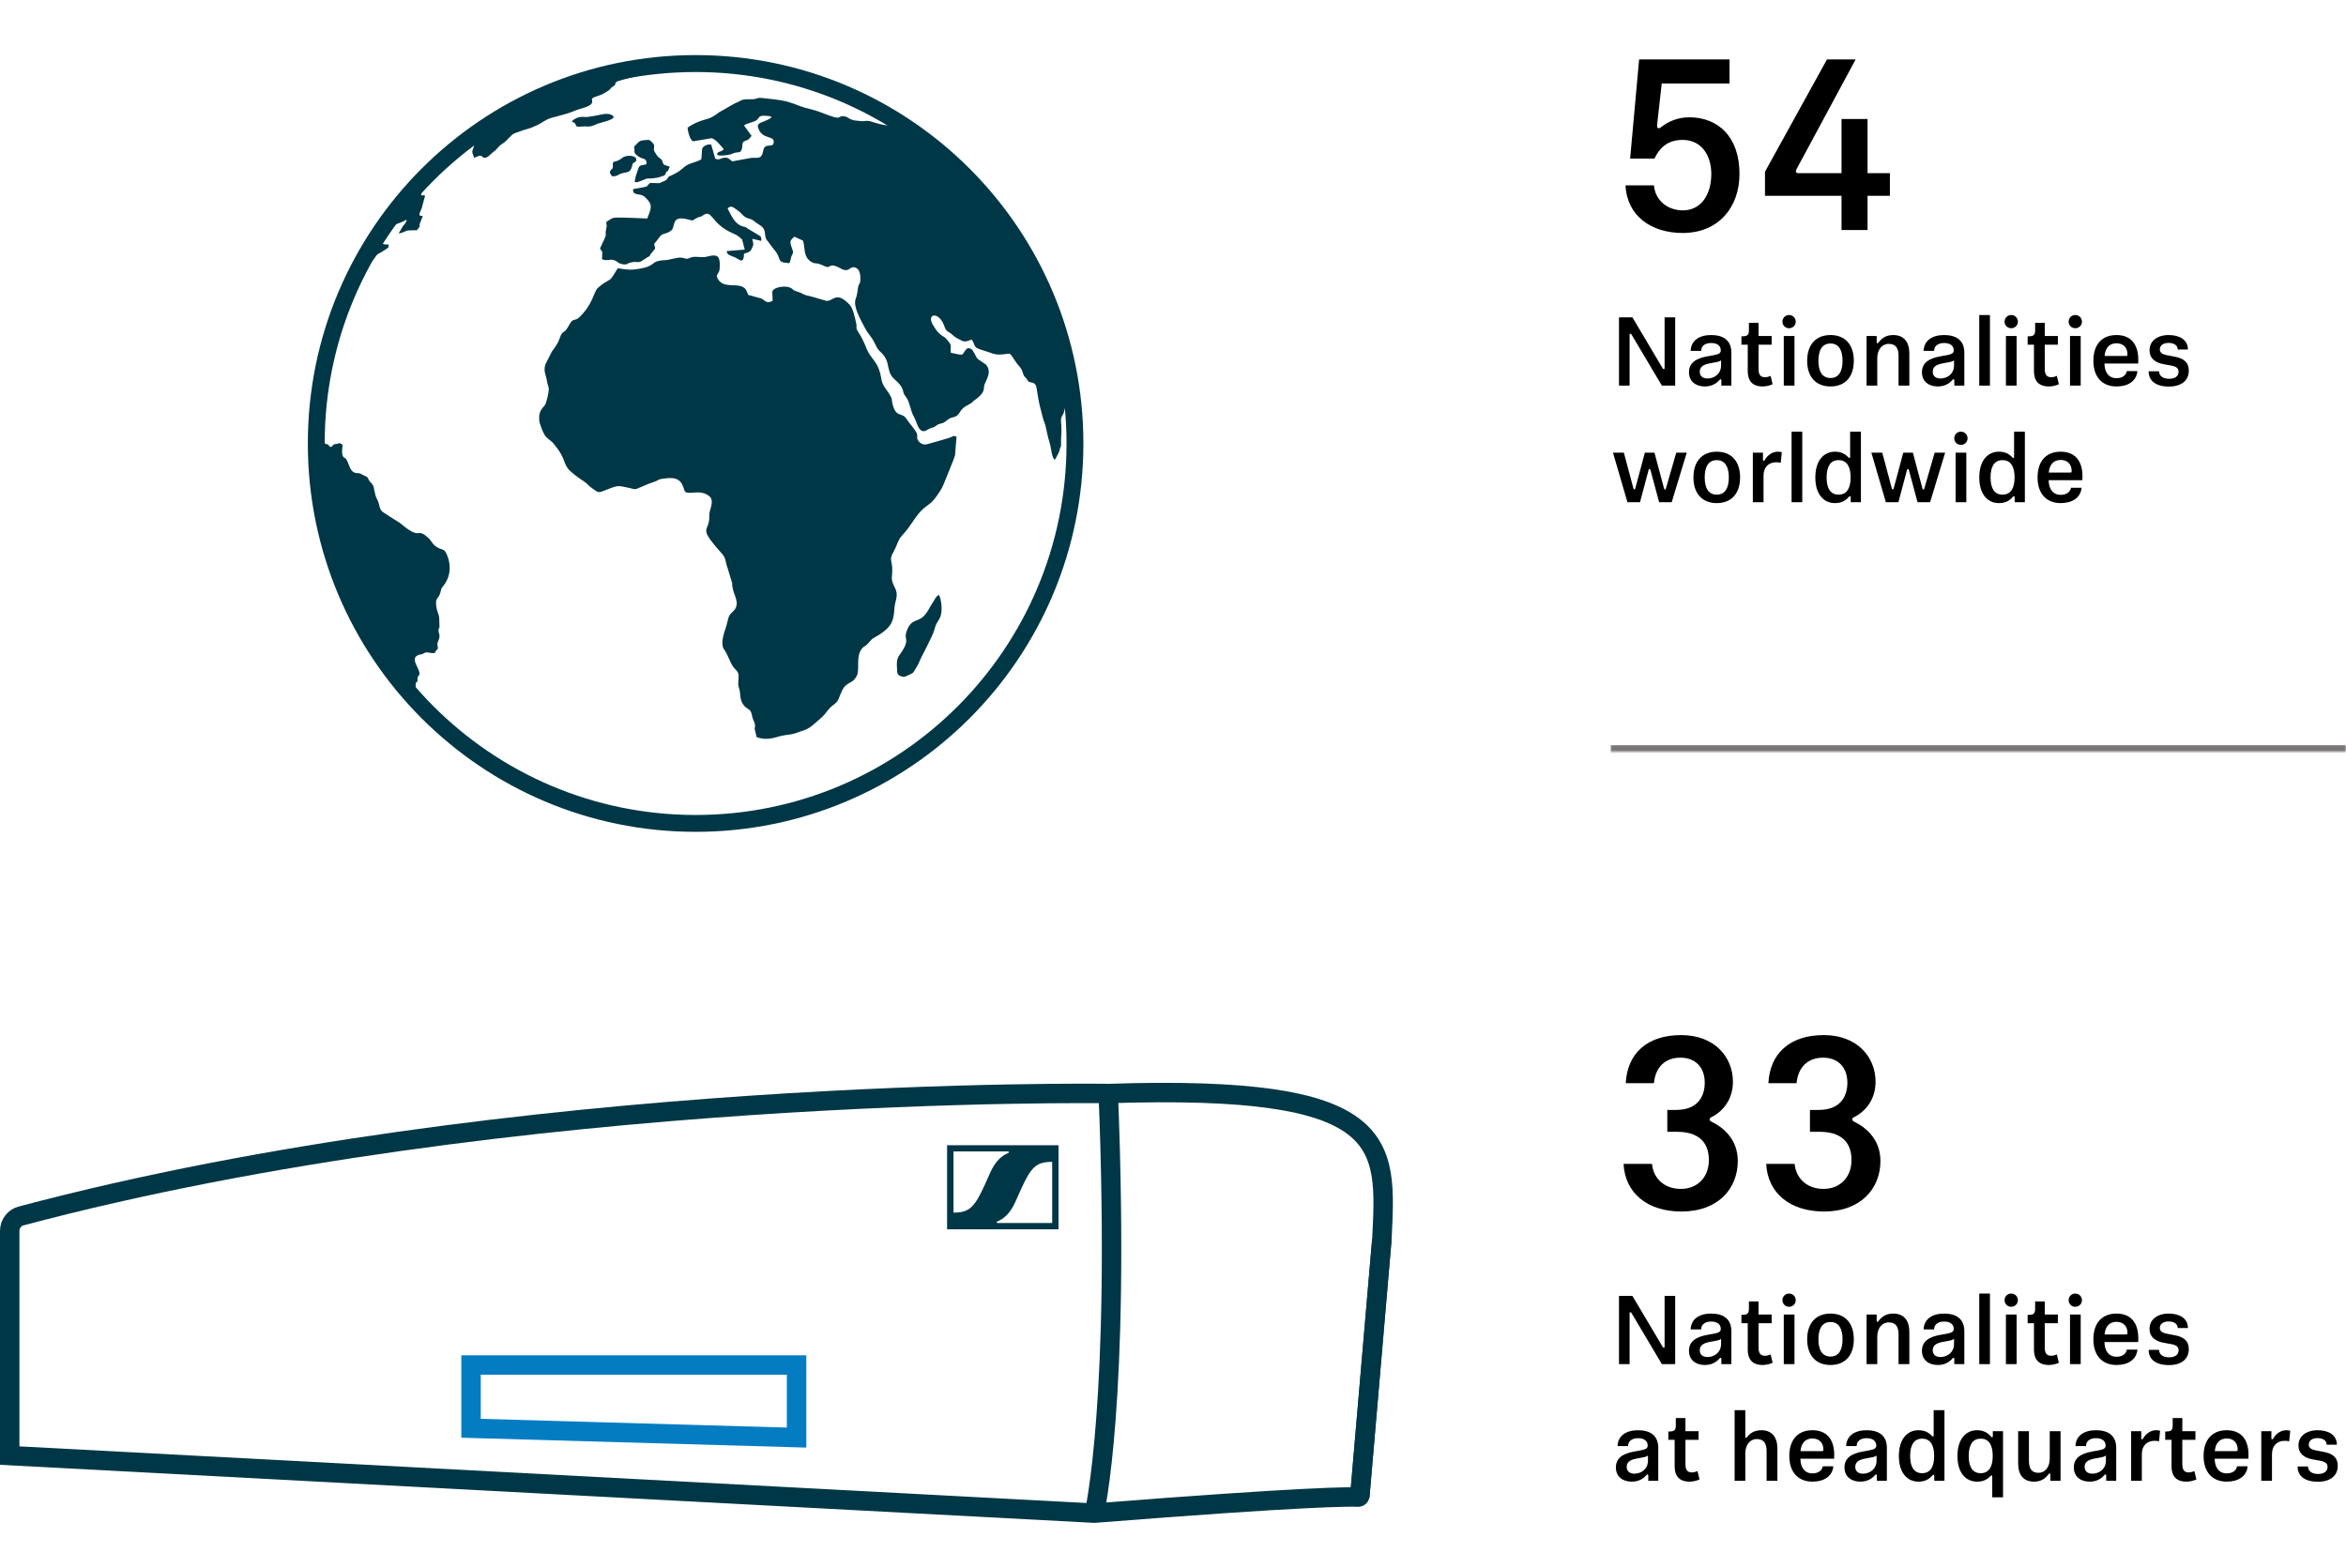 <svg width="724" height="484" viewBox="0 0 724 484" fill="none" xmlns="http://www.w3.org/2000/svg">
<mask id="path-1-inside-1_25827_10498" fill="white">
<path d="M497 0H724V232H497V0Z"/>
</mask>
<path d="M724 230H497V234H724V230Z" fill="#797676" mask="url(#path-1-inside-1_25827_10498)"/>
<path d="M503.075 48.95L505.85 18.35H533.75V25.775H512.825L511.475 37.85C511.4 38.45 511.4 38.825 511.4 38.975C511.4 39.35 511.625 39.575 511.925 39.575C512.225 39.575 512.375 39.425 512.675 39.2C514.85 37.475 517.85 36.2 521.3 36.2C530.3 36.2 536.825 42.275 536.825 53.675C536.825 63.95 530.375 71.9 519.275 71.9C509.6 71.9 502.1 66.65 501.65 57.2H510.425C510.8 61.775 514.55 64.925 519.35 64.925C524.825 64.925 528.125 60.275 528.125 53.675C528.125 47.9 525.05 43.175 519.275 43.175C514.475 43.175 512.075 45.8 510.575 48.95H503.075ZM544.694 60.425V53L563.819 18.35H572.669L554.444 52.175C554.369 52.325 554.219 52.625 554.219 52.85C554.219 53.225 554.519 53.45 554.969 53.45H568.319V36.725H576.344V53.45H583.244V60.425H576.344V71H568.319V60.425H544.694Z" fill="black"/>
<path d="M513.71 113.63V97.94H516.98V119H512.87L503.51 103.25C503.42 103.1 503.33 102.98 503.18 102.98C503.03 102.98 502.91 103.1 502.91 103.28V119H499.64V97.94H503.78L513.11 113.66C513.2 113.81 513.29 113.93 513.44 113.93C513.59 113.93 513.71 113.81 513.71 113.63ZM531.139 112.76V111.2C530.749 111.56 530.059 111.71 529.039 111.89L527.569 112.16C525.379 112.58 524.569 113.39 524.569 114.74C524.569 115.97 525.409 116.81 526.939 116.81C529.099 116.81 531.139 115.37 531.139 112.76ZM534.319 119H531.229V117.38C531.229 117.17 531.139 117.05 530.989 117.05C530.839 117.05 530.779 117.11 530.599 117.32C529.489 118.58 527.989 119.27 526.129 119.27C523.309 119.27 521.239 117.71 521.239 114.89C521.239 111.95 523.429 110.6 526.909 109.97L528.769 109.64C530.419 109.34 531.049 109.01 531.049 108.14C531.049 106.7 529.939 105.86 528.079 105.86C526.309 105.86 525.019 106.67 524.989 108.29H521.749C521.869 105.08 524.419 103.4 528.079 103.4C531.859 103.4 534.319 105.05 534.319 108.86V119ZM543.993 119.27C540.813 119.27 539.373 117.53 539.373 114.56V106.37H537.423V103.79H537.753C539.163 103.79 539.733 103.43 539.733 101.96V99.65H542.703V103.7H546.753V106.37H542.703V113.84C542.703 115.49 543.213 116.42 544.683 116.42C545.253 116.42 545.853 116.27 546.423 116L547.053 118.58C546.273 118.97 544.983 119.27 543.993 119.27ZM550.495 103.7H553.795V119H550.495V103.7ZM550.075 99.29C550.075 98.12 550.975 97.22 552.115 97.22C553.285 97.22 554.185 98.12 554.185 99.29C554.185 100.4 553.285 101.3 552.115 101.3C550.975 101.3 550.075 100.4 550.075 99.29ZM564.908 119.27C560.468 119.27 557.708 116.36 557.708 111.35C557.708 106.31 560.468 103.4 564.908 103.4C569.378 103.4 572.108 106.31 572.108 111.35C572.108 116.36 569.378 119.27 564.908 119.27ZM564.908 116.66C567.548 116.66 568.628 114.5 568.628 111.35C568.628 108.17 567.548 106.01 564.908 106.01C562.268 106.01 561.188 108.17 561.188 111.35C561.188 114.5 562.268 116.66 564.908 116.66ZM579.732 105.71C580.692 104.42 582.012 103.4 584.262 103.4C587.592 103.4 589.242 105.56 589.242 109.07V119H585.912V109.85C585.912 107.27 584.922 106.13 582.882 106.13C580.722 106.13 579.342 107.99 579.342 110.57V119H576.042V103.7H579.162V105.65C579.162 105.83 579.252 105.95 579.402 105.95C579.552 105.95 579.642 105.83 579.732 105.71ZM603.033 112.76V111.2C602.643 111.56 601.953 111.71 600.933 111.89L599.463 112.16C597.273 112.58 596.463 113.39 596.463 114.74C596.463 115.97 597.303 116.81 598.833 116.81C600.993 116.81 603.033 115.37 603.033 112.76ZM606.213 119H603.123V117.38C603.123 117.17 603.033 117.05 602.883 117.05C602.733 117.05 602.673 117.11 602.493 117.32C601.383 118.58 599.883 119.27 598.023 119.27C595.203 119.27 593.133 117.71 593.133 114.89C593.133 111.95 595.323 110.6 598.803 109.97L600.663 109.64C602.313 109.34 602.943 109.01 602.943 108.14C602.943 106.7 601.833 105.86 599.973 105.86C598.203 105.86 596.913 106.67 596.883 108.29H593.643C593.763 105.08 596.313 103.4 599.973 103.4C603.753 103.4 606.213 105.05 606.213 108.86V119ZM610.817 97.22H614.117V119H610.817V97.22ZM619.05 103.7H622.35V119H619.05V103.7ZM618.63 99.29C618.63 98.12 619.53 97.22 620.67 97.22C621.84 97.22 622.74 98.12 622.74 99.29C622.74 100.4 621.84 101.3 620.67 101.3C619.53 101.3 618.63 100.4 618.63 99.29ZM632.323 119.27C629.143 119.27 627.703 117.53 627.703 114.56V106.37H625.753V103.79H626.083C627.493 103.79 628.063 103.43 628.063 101.96V99.65H631.033V103.7H635.083V106.37H631.033V113.84C631.033 115.49 631.543 116.42 633.013 116.42C633.583 116.42 634.183 116.27 634.753 116L635.383 118.58C634.603 118.97 633.313 119.27 632.323 119.27ZM638.825 103.7H642.125V119H638.825V103.7ZM638.405 99.29C638.405 98.12 639.305 97.22 640.445 97.22C641.615 97.22 642.515 98.12 642.515 99.29C642.515 100.4 641.615 101.3 640.445 101.3C639.305 101.3 638.405 100.4 638.405 99.29ZM646.038 111.35C646.038 106.28 648.738 103.4 653.178 103.4C657.438 103.4 659.898 106.07 659.898 110.99C659.898 111.41 659.898 111.77 659.868 112.19H649.458C649.488 114.74 650.658 116.72 653.178 116.72C655.128 116.72 656.178 115.7 656.358 114.53H659.628C659.328 117.71 656.628 119.27 653.178 119.27C648.888 119.27 646.038 116.48 646.038 111.35ZM649.488 109.85H656.178C656.388 109.85 656.568 109.73 656.568 109.43C656.568 107.18 655.188 105.95 653.178 105.95C650.988 105.95 649.728 107.36 649.488 109.85ZM669.275 103.4C672.545 103.4 675.215 104.81 675.215 107.87H672.065C672.065 106.55 670.865 105.83 669.245 105.83C667.655 105.83 666.545 106.58 666.545 107.81C666.545 108.74 667.145 109.34 668.825 109.64L671.165 110.09C673.895 110.6 675.485 111.8 675.485 114.38C675.485 117.38 673.265 119.3 669.365 119.3C665.225 119.3 663.095 117.47 663.095 114.59H666.305C666.335 115.88 667.295 116.9 669.425 116.9C671.345 116.9 672.335 116.03 672.335 114.71C672.335 113.63 671.615 113.12 670.055 112.82L667.715 112.4C664.955 111.89 663.365 110.48 663.365 108.11C663.365 105.23 665.795 103.4 669.275 103.4ZM512.03 155L509.33 144.98C509.3 144.83 509.18 144.74 509.06 144.74C508.94 144.74 508.82 144.83 508.79 144.98L506.12 155H502.25L497.78 139.7H501.14L504.11 150.8C504.17 150.98 504.26 151.04 504.38 151.04C504.53 151.04 504.62 150.95 504.65 150.8L507.62 139.7H510.59L513.56 150.83C513.59 150.98 513.68 151.07 513.83 151.07C513.95 151.07 514.04 151.01 514.1 150.83L517.31 139.7H520.55L515.9 155H512.03ZM529.811 155.27C525.371 155.27 522.611 152.36 522.611 147.35C522.611 142.31 525.371 139.4 529.811 139.4C534.281 139.4 537.011 142.31 537.011 147.35C537.011 152.36 534.281 155.27 529.811 155.27ZM529.811 152.66C532.451 152.66 533.531 150.5 533.531 147.35C533.531 144.17 532.451 142.01 529.811 142.01C527.171 142.01 526.091 144.17 526.091 147.35C526.091 150.5 527.171 152.66 529.811 152.66ZM544.634 141.95C545.564 140.36 547.064 139.4 548.624 139.4C549.074 139.4 549.554 139.46 549.884 139.55L549.554 142.82C549.224 142.73 548.654 142.67 548.174 142.67C545.894 142.67 544.244 144.08 544.244 146.81V155H540.944V139.7H544.064V141.92C544.064 142.1 544.154 142.22 544.304 142.22C544.454 142.22 544.514 142.13 544.634 141.95ZM552.898 133.22H556.198V155H552.898V133.22ZM570.58 153.35C569.5 154.61 568.18 155.27 566.26 155.27C562.96 155.27 560.23 152.72 560.23 147.35C560.23 141.98 562.96 139.4 566.26 139.4C568.12 139.4 569.32 140 570.43 141.14C570.55 141.26 570.61 141.35 570.73 141.35C570.88 141.35 570.97 141.23 570.97 141.05V133.22H574.3V155H571.15V153.44C571.15 153.26 571.06 153.14 570.91 153.14C570.76 153.14 570.7 153.23 570.58 153.35ZM567.4 152.66C570.07 152.66 571.12 150.5 571.12 147.35C571.12 144.17 570.07 142.01 567.4 142.01C564.76 142.01 563.71 144.17 563.71 147.35C563.71 150.5 564.76 152.66 567.4 152.66ZM591.776 155L589.076 144.98C589.046 144.83 588.926 144.74 588.806 144.74C588.686 144.74 588.566 144.83 588.536 144.98L585.866 155H581.996L577.526 139.7H580.886L583.856 150.8C583.916 150.98 584.006 151.04 584.126 151.04C584.276 151.04 584.366 150.95 584.396 150.8L587.366 139.7H590.336L593.306 150.83C593.336 150.98 593.426 151.07 593.576 151.07C593.696 151.07 593.786 151.01 593.846 150.83L597.056 139.7H600.296L595.646 155H591.776ZM603.523 139.7H606.823V155H603.523V139.7ZM603.103 135.29C603.103 134.12 604.003 133.22 605.143 133.22C606.313 133.22 607.213 134.12 607.213 135.29C607.213 136.4 606.313 137.3 605.143 137.3C604.003 137.3 603.103 136.4 603.103 135.29ZM621.176 153.35C620.096 154.61 618.776 155.27 616.856 155.27C613.556 155.27 610.826 152.72 610.826 147.35C610.826 141.98 613.556 139.4 616.856 139.4C618.716 139.4 619.916 140 621.026 141.14C621.146 141.26 621.206 141.35 621.326 141.35C621.476 141.35 621.566 141.23 621.566 141.05V133.22H624.896V155H621.746V153.44C621.746 153.26 621.656 153.14 621.506 153.14C621.356 153.14 621.296 153.23 621.176 153.35ZM617.996 152.66C620.666 152.66 621.716 150.5 621.716 147.35C621.716 144.17 620.666 142.01 617.996 142.01C615.356 142.01 614.306 144.17 614.306 147.35C614.306 150.5 615.356 152.66 617.996 152.66ZM628.812 147.35C628.812 142.28 631.512 139.4 635.952 139.4C640.212 139.4 642.672 142.07 642.672 146.99C642.672 147.41 642.672 147.77 642.642 148.19H632.232C632.262 150.74 633.432 152.72 635.952 152.72C637.902 152.72 638.952 151.7 639.132 150.53H642.402C642.102 153.71 639.402 155.27 635.952 155.27C631.662 155.27 628.812 152.48 628.812 147.35ZM632.262 145.85H638.952C639.162 145.85 639.342 145.73 639.342 145.43C639.342 143.18 637.962 141.95 635.952 141.95C633.762 141.95 632.502 143.36 632.262 145.85Z" fill="black"/>
<path d="M528.125 344.8C527.825 344.95 527.6 345.175 527.6 345.475C527.6 345.775 527.825 346 528.125 346.15C531.875 347.95 536.3 351.625 536.3 358.3C536.3 366.7 530.375 373.9 518.9 373.9C508.475 373.9 501.5 368.275 501.05 359.2H509.825C510.2 363.4 513.35 366.925 518.75 366.925C523.7 366.925 527.375 363.475 527.375 358C527.375 352.225 523.85 349.3 517.55 349.3H514.55V342.55H517.25C523.7 342.55 526.1 338.65 526.1 334.15C526.1 329.35 523.175 326.425 518.6 326.425C513.875 326.425 510.875 329.35 510.425 334.3H501.725C502.175 325.15 508.325 319.45 518.825 319.45C529.175 319.45 534.8 326.275 534.8 333.85C534.8 338.875 532.175 342.775 528.125 344.8ZM572.144 344.8C571.844 344.95 571.619 345.175 571.619 345.475C571.619 345.775 571.844 346 572.144 346.15C575.894 347.95 580.319 351.625 580.319 358.3C580.319 366.7 574.394 373.9 562.919 373.9C552.494 373.9 545.519 368.275 545.069 359.2H553.844C554.219 363.4 557.369 366.925 562.769 366.925C567.719 366.925 571.394 363.475 571.394 358C571.394 352.225 567.869 349.3 561.569 349.3H558.569V342.55H561.269C567.719 342.55 570.119 338.65 570.119 334.15C570.119 329.35 567.194 326.425 562.619 326.425C557.894 326.425 554.894 329.35 554.444 334.3H545.744C546.194 325.15 552.344 319.45 562.844 319.45C573.194 319.45 578.819 326.275 578.819 333.85C578.819 338.875 576.194 342.775 572.144 344.8Z" fill="black"/>
<path d="M513.71 415.63V399.94H516.98V421H512.87L503.51 405.25C503.42 405.1 503.33 404.98 503.18 404.98C503.03 404.98 502.91 405.1 502.91 405.28V421H499.64V399.94H503.78L513.11 415.66C513.2 415.81 513.29 415.93 513.44 415.93C513.59 415.93 513.71 415.81 513.71 415.63ZM531.139 414.76V413.2C530.749 413.56 530.059 413.71 529.039 413.89L527.569 414.16C525.379 414.58 524.569 415.39 524.569 416.74C524.569 417.97 525.409 418.81 526.939 418.81C529.099 418.81 531.139 417.37 531.139 414.76ZM534.319 421H531.229V419.38C531.229 419.17 531.139 419.05 530.989 419.05C530.839 419.05 530.779 419.11 530.599 419.32C529.489 420.58 527.989 421.27 526.129 421.27C523.309 421.27 521.239 419.71 521.239 416.89C521.239 413.95 523.429 412.6 526.909 411.97L528.769 411.64C530.419 411.34 531.049 411.01 531.049 410.14C531.049 408.7 529.939 407.86 528.079 407.86C526.309 407.86 525.019 408.67 524.989 410.29H521.749C521.869 407.08 524.419 405.4 528.079 405.4C531.859 405.4 534.319 407.05 534.319 410.86V421ZM543.993 421.27C540.813 421.27 539.373 419.53 539.373 416.56V408.37H537.423V405.79H537.753C539.163 405.79 539.733 405.43 539.733 403.96V401.65H542.703V405.7H546.753V408.37H542.703V415.84C542.703 417.49 543.213 418.42 544.683 418.42C545.253 418.42 545.853 418.27 546.423 418L547.053 420.58C546.273 420.97 544.983 421.27 543.993 421.27ZM550.495 405.7H553.795V421H550.495V405.7ZM550.075 401.29C550.075 400.12 550.975 399.22 552.115 399.22C553.285 399.22 554.185 400.12 554.185 401.29C554.185 402.4 553.285 403.3 552.115 403.3C550.975 403.3 550.075 402.4 550.075 401.29ZM564.908 421.27C560.468 421.27 557.708 418.36 557.708 413.35C557.708 408.31 560.468 405.4 564.908 405.4C569.378 405.4 572.108 408.31 572.108 413.35C572.108 418.36 569.378 421.27 564.908 421.27ZM564.908 418.66C567.548 418.66 568.628 416.5 568.628 413.35C568.628 410.17 567.548 408.01 564.908 408.01C562.268 408.01 561.188 410.17 561.188 413.35C561.188 416.5 562.268 418.66 564.908 418.66ZM579.732 407.71C580.692 406.42 582.012 405.4 584.262 405.4C587.592 405.4 589.242 407.56 589.242 411.07V421H585.912V411.85C585.912 409.27 584.922 408.13 582.882 408.13C580.722 408.13 579.342 409.99 579.342 412.57V421H576.042V405.7H579.162V407.65C579.162 407.83 579.252 407.95 579.402 407.95C579.552 407.95 579.642 407.83 579.732 407.71ZM603.033 414.76V413.2C602.643 413.56 601.953 413.71 600.933 413.89L599.463 414.16C597.273 414.58 596.463 415.39 596.463 416.74C596.463 417.97 597.303 418.81 598.833 418.81C600.993 418.81 603.033 417.37 603.033 414.76ZM606.213 421H603.123V419.38C603.123 419.17 603.033 419.05 602.883 419.05C602.733 419.05 602.673 419.11 602.493 419.32C601.383 420.58 599.883 421.27 598.023 421.27C595.203 421.27 593.133 419.71 593.133 416.89C593.133 413.95 595.323 412.6 598.803 411.97L600.663 411.64C602.313 411.34 602.943 411.01 602.943 410.14C602.943 408.7 601.833 407.86 599.973 407.86C598.203 407.86 596.913 408.67 596.883 410.29H593.643C593.763 407.08 596.313 405.4 599.973 405.4C603.753 405.4 606.213 407.05 606.213 410.86V421ZM610.817 399.22H614.117V421H610.817V399.22ZM619.05 405.7H622.35V421H619.05V405.7ZM618.63 401.29C618.63 400.12 619.53 399.22 620.67 399.22C621.84 399.22 622.74 400.12 622.74 401.29C622.74 402.4 621.84 403.3 620.67 403.3C619.53 403.3 618.63 402.4 618.63 401.29ZM632.323 421.27C629.143 421.27 627.703 419.53 627.703 416.56V408.37H625.753V405.79H626.083C627.493 405.79 628.063 405.43 628.063 403.96V401.65H631.033V405.7H635.083V408.37H631.033V415.84C631.033 417.49 631.543 418.42 633.013 418.42C633.583 418.42 634.183 418.27 634.753 418L635.383 420.58C634.603 420.97 633.313 421.27 632.323 421.27ZM638.825 405.7H642.125V421H638.825V405.7ZM638.405 401.29C638.405 400.12 639.305 399.22 640.445 399.22C641.615 399.22 642.515 400.12 642.515 401.29C642.515 402.4 641.615 403.3 640.445 403.3C639.305 403.3 638.405 402.4 638.405 401.29ZM646.038 413.35C646.038 408.28 648.738 405.4 653.178 405.4C657.438 405.4 659.898 408.07 659.898 412.99C659.898 413.41 659.898 413.77 659.868 414.19H649.458C649.488 416.74 650.658 418.72 653.178 418.72C655.128 418.72 656.178 417.7 656.358 416.53H659.628C659.328 419.71 656.628 421.27 653.178 421.27C648.888 421.27 646.038 418.48 646.038 413.35ZM649.488 411.85H656.178C656.388 411.85 656.568 411.73 656.568 411.43C656.568 409.18 655.188 407.95 653.178 407.95C650.988 407.95 649.728 409.36 649.488 411.85ZM669.275 405.4C672.545 405.4 675.215 406.81 675.215 409.87H672.065C672.065 408.55 670.865 407.83 669.245 407.83C667.655 407.83 666.545 408.58 666.545 409.81C666.545 410.74 667.145 411.34 668.825 411.64L671.165 412.09C673.895 412.6 675.485 413.8 675.485 416.38C675.485 419.38 673.265 421.3 669.365 421.3C665.225 421.3 663.095 419.47 663.095 416.59H666.305C666.335 417.88 667.295 418.9 669.425 418.9C671.345 418.9 672.335 418.03 672.335 416.71C672.335 415.63 671.615 415.12 670.055 414.82L667.715 414.4C664.955 413.89 663.365 412.48 663.365 410.11C663.365 407.23 665.795 405.4 669.275 405.4ZM508.58 450.76V449.2C508.19 449.56 507.5 449.71 506.48 449.89L505.01 450.16C502.82 450.58 502.01 451.39 502.01 452.74C502.01 453.97 502.85 454.81 504.38 454.81C506.54 454.81 508.58 453.37 508.58 450.76ZM511.76 457H508.67V455.38C508.67 455.17 508.58 455.05 508.43 455.05C508.28 455.05 508.22 455.11 508.04 455.32C506.93 456.58 505.43 457.27 503.57 457.27C500.75 457.27 498.68 455.71 498.68 452.89C498.68 449.95 500.87 448.6 504.35 447.97L506.21 447.64C507.86 447.34 508.49 447.01 508.49 446.14C508.49 444.7 507.38 443.86 505.52 443.86C503.75 443.86 502.46 444.67 502.43 446.29H499.19C499.31 443.08 501.86 441.4 505.52 441.4C509.3 441.4 511.76 443.05 511.76 446.86V457ZM521.434 457.27C518.254 457.27 516.814 455.53 516.814 452.56V444.37H514.864V441.79H515.194C516.604 441.79 517.174 441.43 517.174 439.96V437.65H520.144V441.7H524.194V444.37H520.144V451.84C520.144 453.49 520.654 454.42 522.124 454.42C522.694 454.42 523.294 454.27 523.864 454L524.494 456.58C523.714 456.97 522.424 457.27 521.434 457.27ZM539.189 443.5C540.059 442.33 541.439 441.4 543.539 441.4C546.869 441.4 548.519 443.56 548.519 447.07V457H545.189V447.85C545.189 445.27 544.199 444.13 542.159 444.13C539.999 444.13 538.619 445.99 538.619 448.57V457H535.319V435.22H538.619V443.44C538.619 443.62 538.709 443.74 538.859 443.74C539.009 443.74 539.099 443.62 539.189 443.5ZM552.2 449.35C552.2 444.28 554.9 441.4 559.34 441.4C563.6 441.4 566.06 444.07 566.06 448.99C566.06 449.41 566.06 449.77 566.03 450.19H555.62C555.65 452.74 556.82 454.72 559.34 454.72C561.29 454.72 562.34 453.7 562.52 452.53H565.79C565.49 455.71 562.79 457.27 559.34 457.27C555.05 457.27 552.2 454.48 552.2 449.35ZM555.65 447.85H562.34C562.55 447.85 562.73 447.73 562.73 447.43C562.73 445.18 561.35 443.95 559.34 443.95C557.15 443.95 555.89 445.36 555.65 447.85ZM579.127 450.76V449.2C578.737 449.56 578.047 449.71 577.027 449.89L575.557 450.16C573.367 450.58 572.557 451.39 572.557 452.74C572.557 453.97 573.397 454.81 574.927 454.81C577.087 454.81 579.127 453.37 579.127 450.76ZM582.307 457H579.217V455.38C579.217 455.17 579.127 455.05 578.977 455.05C578.827 455.05 578.767 455.11 578.587 455.32C577.477 456.58 575.977 457.27 574.117 457.27C571.297 457.27 569.227 455.71 569.227 452.89C569.227 449.95 571.417 448.6 574.897 447.97L576.757 447.64C578.407 447.34 579.037 447.01 579.037 446.14C579.037 444.7 577.927 443.86 576.067 443.86C574.297 443.86 573.007 444.67 572.977 446.29H569.737C569.857 443.08 572.407 441.4 576.067 441.4C579.847 441.4 582.307 443.05 582.307 446.86V457ZM596.361 455.35C595.281 456.61 593.961 457.27 592.041 457.27C588.741 457.27 586.011 454.72 586.011 449.35C586.011 443.98 588.741 441.4 592.041 441.4C593.901 441.4 595.101 442 596.211 443.14C596.331 443.26 596.391 443.35 596.511 443.35C596.661 443.35 596.751 443.23 596.751 443.05V435.22H600.081V457H596.931V455.44C596.931 455.26 596.841 455.14 596.691 455.14C596.541 455.14 596.481 455.23 596.361 455.35ZM593.181 454.66C595.851 454.66 596.901 452.5 596.901 449.35C596.901 446.17 595.851 444.01 593.181 444.01C590.541 444.01 589.491 446.17 589.491 449.35C589.491 452.5 590.541 454.66 593.181 454.66ZM614.437 443.35C614.557 443.47 614.617 443.56 614.767 443.56C614.917 443.56 615.007 443.44 615.007 443.26V441.7H618.157V462.1H614.827V455.65C614.827 455.47 614.737 455.35 614.587 455.35C614.467 455.35 614.407 455.41 614.287 455.53C613.177 456.7 611.977 457.27 610.117 457.27C606.817 457.27 604.087 454.72 604.087 449.35C604.087 443.98 606.817 441.4 610.117 441.4C612.037 441.4 613.357 442.09 614.437 443.35ZM611.257 444.01C608.617 444.01 607.567 446.17 607.567 449.35C607.567 452.5 608.617 454.66 611.257 454.66C613.927 454.66 614.977 452.5 614.977 449.35C614.977 446.17 613.927 444.01 611.257 444.01ZM632.184 454.99C631.254 456.25 629.964 457.27 627.714 457.27C624.414 457.27 622.824 455.14 622.824 451.63V441.7H626.154V450.82C626.154 453.4 627.084 454.54 629.064 454.54C631.224 454.54 632.574 452.71 632.574 450.13V441.7H635.904V457H632.754V455.05C632.754 454.87 632.664 454.75 632.514 454.75C632.364 454.75 632.274 454.87 632.184 454.99ZM649.908 450.76V449.2C649.518 449.56 648.828 449.71 647.808 449.89L646.338 450.16C644.148 450.58 643.338 451.39 643.338 452.74C643.338 453.97 644.178 454.81 645.708 454.81C647.868 454.81 649.908 453.37 649.908 450.76ZM653.088 457H649.998V455.38C649.998 455.17 649.908 455.05 649.758 455.05C649.608 455.05 649.548 455.11 649.368 455.32C648.258 456.58 646.758 457.27 644.898 457.27C642.078 457.27 640.008 455.71 640.008 452.89C640.008 449.95 642.198 448.6 645.678 447.97L647.538 447.64C649.188 447.34 649.818 447.01 649.818 446.14C649.818 444.7 648.708 443.86 646.848 443.86C645.078 443.86 643.788 444.67 643.758 446.29H640.518C640.638 443.08 643.188 441.4 646.848 441.4C650.628 441.4 653.088 443.05 653.088 446.86V457ZM661.382 443.95C662.312 442.36 663.812 441.4 665.372 441.4C665.822 441.4 666.302 441.46 666.632 441.55L666.302 444.82C665.972 444.73 665.402 444.67 664.922 444.67C662.642 444.67 660.992 446.08 660.992 448.81V457H657.692V441.7H660.812V443.92C660.812 444.1 660.902 444.22 661.052 444.22C661.202 444.22 661.262 444.13 661.382 443.95ZM674.774 457.27C671.594 457.27 670.154 455.53 670.154 452.56V444.37H668.204V441.79H668.534C669.944 441.79 670.514 441.43 670.514 439.96V437.65H673.484V441.7H677.534V444.37H673.484V451.84C673.484 453.49 673.994 454.42 675.464 454.42C676.034 454.42 676.634 454.27 677.204 454L677.834 456.58C677.054 456.97 675.764 457.27 674.774 457.27ZM680.052 449.35C680.052 444.28 682.752 441.4 687.192 441.4C691.452 441.4 693.912 444.07 693.912 448.99C693.912 449.41 693.912 449.77 693.882 450.19H683.472C683.502 452.74 684.672 454.72 687.192 454.72C689.142 454.72 690.192 453.7 690.372 452.53H693.642C693.342 455.71 690.642 457.27 687.192 457.27C682.902 457.27 680.052 454.48 680.052 449.35ZM683.502 447.85H690.192C690.402 447.85 690.582 447.73 690.582 447.43C690.582 445.18 689.202 443.95 687.192 443.95C685.002 443.95 683.742 445.36 683.502 447.85ZM701.548 443.95C702.478 442.36 703.978 441.4 705.538 441.4C705.988 441.4 706.468 441.46 706.798 441.55L706.468 444.82C706.138 444.73 705.568 444.67 705.088 444.67C702.808 444.67 701.158 446.08 701.158 448.81V457H697.858V441.7H700.978V443.92C700.978 444.1 701.068 444.22 701.218 444.22C701.368 444.22 701.428 444.13 701.548 443.95ZM715.242 441.4C718.512 441.4 721.182 442.81 721.182 445.87H718.032C718.032 444.55 716.832 443.83 715.212 443.83C713.622 443.83 712.512 444.58 712.512 445.81C712.512 446.74 713.112 447.34 714.792 447.64L717.132 448.09C719.862 448.6 721.452 449.8 721.452 452.38C721.452 455.38 719.232 457.3 715.332 457.3C711.192 457.3 709.062 455.47 709.062 452.59H712.272C712.302 453.88 713.262 454.9 715.392 454.9C717.312 454.9 718.302 454.03 718.302 452.71C718.302 451.63 717.582 451.12 716.022 450.82L713.682 450.4C710.922 449.89 709.332 448.48 709.332 446.11C709.332 443.23 711.762 441.4 715.242 441.4Z" fill="black"/>
<path fill-rule="evenodd" clip-rule="evenodd" d="M214.672 17C280.769 17 334.345 70.657 334.345 136.862C334.345 203.067 280.769 256.724 214.672 256.724C148.576 256.724 95 203.067 95 136.862C95 70.657 148.576 17 214.672 17ZM214.672 22.23C277.896 22.23 329.142 73.557 329.142 136.862C329.142 200.167 277.869 251.521 214.672 251.521C151.476 251.521 100.203 200.167 100.203 136.862C100.203 73.557 151.449 22.23 214.672 22.23Z" fill="#003746"/>
<path fill-rule="evenodd" clip-rule="evenodd" d="M278.829 38.111C278.955 38.346 279.082 38.581 279.208 38.816C278.503 39.033 278.747 39.737 277.148 39.222C276.335 38.978 275.604 38.653 274.953 38.626C273.382 38.518 274.33 38.978 271.322 38.247C269.344 37.786 268.558 37.108 266.769 37.352C266.336 37.461 265.36 37.352 264.683 37.271C261.674 37.081 262.216 35.997 260.076 35.835C259.479 35.835 259.208 36.16 258.666 36.295C257.609 36.539 253.03 34.453 251.539 34.073C248.992 33.396 247.718 33.125 245.388 32.176C244.466 31.797 242.813 31.282 241.729 31.092C239.588 30.686 237.935 30.55 235.767 30.306C234.466 30.198 234.25 30.117 233.328 30.442C232.84 30.686 231.648 30.632 230.889 30.632C228.613 30.632 228.857 31.119 226.851 31.851C225.279 32.736 223.663 33.658 222 34.615C220.808 35.428 220.185 36.106 218.45 36.648C217.637 36.919 217.041 37.027 216.228 37.325C214.548 37.949 213.654 38.409 212.19 39.385C212.217 40.333 212.868 43.125 213.871 43.612C215.749 43.287 217.628 42.971 219.507 42.664C220.754 42.745 222.678 45.266 223.355 45.997C222.813 46.837 222.109 46.62 221.621 47.054C219.995 48.626 225.063 47.867 225.821 47.515C227.8 46.485 228.586 47.759 229.046 45.564C229.209 44.561 228.83 43.883 230.049 43.45C231.16 43.125 231.323 42.664 231.946 41.932C231.151 40.848 230.374 39.782 229.615 38.734C230.103 38.138 232.732 37.705 233.572 37.027C234.087 36.566 234.06 36.106 234.846 35.808C235.415 35.645 237.312 35.699 237.962 35.997C238.721 36.35 235.415 37.623 234.954 37.786C234.168 38.193 233.708 38.409 233.924 39.303C235.09 43.368 239.29 41.58 238.748 44.1C238.477 45.862 235.984 43.775 235.523 46.593C234.981 49.358 233.762 48.545 231.783 48.734C229.905 49.078 227.989 49.43 226.038 49.791C225.144 49.331 224.954 48.545 223.599 48.68C222.271 48.788 222.109 49.52 220.727 48.978C220.293 47.515 219.878 46.06 219.48 44.615C218.288 44.425 216.987 45.076 216.689 45.916C216.599 46.982 216.517 48.057 216.445 49.141C215.307 49.927 213.654 50.143 212.38 50.767C210.619 51.634 210.402 52.745 207.068 54.181C205.632 54.805 206.391 54.94 205.551 55.59C205.497 55.672 203.546 56.485 203.464 56.539C202.543 56.521 201.603 56.494 200.646 56.458C198.83 57.84 201.459 57.271 195.416 58.355C195.172 59.683 196.012 59.845 197.204 60.035C198.776 60.279 198.966 60.794 199.752 61.552C201.649 63.531 200.646 64.913 199.752 67.433C198.668 67.406 190.483 66.972 189.399 67.216C188.586 67.406 187.828 68.084 187.123 68.49C187.069 69.52 187.394 69.168 187.123 70.387C186.364 73.937 188.099 70.495 185.172 76.674C185.931 78.219 185.931 76.511 185.795 79.98C187.34 80.82 188.505 79.52 190.267 80.658C190.998 81.146 191.025 81.335 192.082 81.525C193.708 81.796 193.41 81.335 194.44 81.064C197.367 80.333 196.364 81.796 199.237 79.763C200.158 79.086 200.429 79.357 200.836 78.354C201.287 77.812 201.73 77.279 202.163 76.755C202.109 74.94 201.242 75.969 202.705 74.262C203.302 73.558 203.762 72.528 204.711 72.23C206.283 71.742 206.039 71.904 207.312 71.01C208.451 69.574 207.258 66.647 211.784 67.596C214.494 68.219 213.166 68.219 215.253 67.162C216.174 66.701 216.011 67.162 216.879 66.512C219.914 64.344 219.182 69.005 226.201 72.013C228.044 72.853 227.773 72.907 229.019 73.883C229.29 74.931 229.561 75.978 229.832 77.026C227.953 77.189 226.102 77.343 224.277 77.487C224.196 78.734 225.821 78.951 226.96 79.493C228.044 80.007 229.29 81.389 229.561 79.167C229.67 78.056 229.317 78.409 230.645 77.975C231.675 77.596 231.838 77.135 232.19 76.295C232.705 75.427 232.38 74.75 232.136 73.693C233.057 73.91 233.997 74.127 234.954 74.344C234.981 73.124 234.954 73.097 234.141 72.582C233.075 71.932 231.991 71.281 230.889 70.631C229.561 69.71 230.483 70.306 228.992 69.791C226.553 68.951 225.713 66.403 224.548 64.371C225.55 63.124 226.499 64.154 227.366 64.723C228.748 65.617 229.046 66.349 229.805 66.864C231.079 67.731 231.567 67.243 232.949 68.409C233.87 69.222 234.71 69.384 235.55 70.414C236.336 71.39 235.876 72.961 236.58 73.964C236.77 74.289 237.176 74.669 237.583 75.292C238.694 76.972 239.859 77.785 240.401 79.601C240.862 81.281 242 80.983 243.599 81.227C243.978 80.604 244.005 79.763 244.222 79.14C244.547 78.381 244.954 78.165 244.547 77.026C244.304 76.295 243.924 75.4 243.951 74.696C243.978 73.964 244.629 73.558 245.117 73.043C246.02 73.458 246.905 73.856 247.772 74.235C248.639 76.43 247.664 79.384 250.645 80.983C251.404 81.389 251.81 81.173 252.677 81.417C253.274 81.606 254.087 81.959 254.547 82.175C256.011 82.826 255.956 81.85 256.959 81.931C257.501 81.931 258.206 82.23 258.721 82.473C259.777 82.934 260.238 83.53 261.539 83.314C262.271 83.124 263.138 81.688 264.71 83.043C265.55 83.747 265.658 86.24 265.414 87.189C265.225 87.65 264.926 87.948 264.818 88.652C264.628 89.953 264.493 91.2 264.059 92.311C263.165 94.695 265.875 99.14 267.04 101.416C267.582 102.5 268.449 103.449 269.127 104.451C269.804 105.454 270.482 107.161 270.915 107.73C271.593 108.679 272.325 108.869 273.219 110.44C274.113 112.093 273.896 112.663 274.411 114.397C275.279 117.459 277.23 117.188 278.476 119.979C278.801 120.738 278.72 121.172 279.1 121.822C279.425 122.364 279.75 122.581 280.129 123.367C280.888 125.047 281.132 127.08 282.108 128.733C282.866 130.006 283.3 133.096 285.089 133.069C285.685 133.096 286.037 132.662 286.606 132.418C287.175 132.093 287.636 132.039 288.286 131.795C288.639 131.605 289.099 131.199 289.56 130.955C290.21 130.684 290.671 130.711 291.24 130.44C292.216 129.898 292.541 129.166 293.923 128.841C296.687 128.245 295.576 126.646 298.422 125.156C300.644 124.044 299.966 123.963 300.725 123.53C301.619 122.933 303.191 121.687 303.544 120.44C303.733 119.763 303.544 119.519 303.869 118.597C304.628 116.755 306.091 114.587 304.275 112.527C303.444 111.931 302.595 111.344 301.728 110.766C301.186 110.169 300.779 109.085 300.264 108.272C299.722 107.487 298.666 107.107 298.124 107.866C296.552 109.709 298.069 109.844 293.435 108.869C293.219 106.701 293.95 106.809 292.406 105.02C291.755 104.289 292.053 104.451 291.105 103.828C290.183 103.34 289.126 102.283 288.557 101.281C288.178 100.63 287.88 100.332 287.555 99.573C286.335 96.674 289.885 96.267 291.43 100.657C292.08 102.609 292.649 102.148 293.815 103.232C294.899 104.289 295.603 104.478 296.796 105.129C297.853 105.752 298.991 105.048 299.939 104.804C301.538 107.703 299.831 106.972 305.332 108.76C306.66 109.248 307.554 109.519 308.882 109.411C312.568 109.194 311.023 108.272 313.814 112.148C314.519 113.123 315.142 113.421 315.603 114.912C316.172 116.809 316.497 116.104 317.283 117.649C317.988 118.381 319.587 117.459 319.912 119.871C320.074 121.063 320.698 124.641 320.942 125.454C321.267 126.619 321.484 127.676 321.782 128.733C322.134 130.115 322.459 130.521 322.73 131.714C323.11 133.448 323.408 135.074 323.895 136.51C324.329 137.838 324.437 139.789 324.925 141.036C325.494 142.499 325.738 141.632 326.172 140.738C326.931 139.193 326.497 140.63 327.175 138.299C327.391 137.513 327.5 138.082 327.446 136.944C327.364 135.128 327.717 133.313 327.527 131.28C327.202 128.245 327.771 128.868 328.34 127.242C328.53 126.782 328.394 126.538 328.665 126.05C329.126 125.183 329.072 124.857 329.397 123.99C329.776 123.015 329.505 122.933 330.101 122.147C330.698 121.362 330.399 120.955 330.508 119.871C330.698 118.76 331.24 119.031 331.754 118.977C326.849 86.511 308.855 58.382 283.327 40.117H283.3C283.056 40.035 282.839 39.927 282.731 39.873C282.108 39.547 282.053 39.412 281.457 39.033C280.319 38.355 279.235 38.084 278.693 38.057L278.829 38.111Z" fill="#003746"/>
<path fill-rule="evenodd" clip-rule="evenodd" d="M210.182 79.491C208.285 79.491 206.794 80.25 205.033 80.304C200.236 80.521 203 82.363 195.819 83.149C194.003 83.366 192.404 83.068 190.697 82.77C189.992 83.637 189.017 85.778 188.204 86.293C186.442 87.377 186.388 87.241 184.545 88.813C183.163 90.005 183.082 93.962 178.583 98.081C177.797 98.813 177.255 98.488 176.497 99.084C176.171 99.355 175.494 100.574 175.25 100.981C173.922 103.284 173.651 101.604 172.676 104.531C172.242 105.913 171.131 107.404 170.318 108.488C169.631 109.843 168.954 111.188 168.285 112.525C167.662 114.883 168.529 115.588 168.827 117.756C168.936 118.731 169.369 119.246 169.369 120.14C169.369 121.17 168.611 124.422 168.177 124.991C167.147 126.346 166.226 126.888 166.416 129.707C166.497 130.736 167.5 133.311 168.014 134.124C168.882 135.56 170.128 135.858 171.131 137.267C172.161 138.595 172.838 139.435 173.597 141.061C174.356 142.687 174.491 143.907 175.819 145.208C178.204 147.484 180.209 148.405 181.077 149.246C181.835 150.004 182.052 150.194 182.784 150.709C184.762 152.172 184.708 152.145 186.984 151.224C191.131 149.571 190.643 149.896 194.274 150.601C195.277 150.79 195.683 151.197 196.74 150.763C198.258 150.14 199.64 149.462 201.293 148.92C203.976 148.026 202.621 147.863 206.117 147.565C208.366 147.376 209.775 148.026 210.507 149.462C211.645 151.739 210.588 152.335 214.192 152.01C215.9 151.874 217.607 151.983 219.016 153.256C220.344 154.449 219.26 156.752 219.016 157.972C218.772 158.947 219.016 159.869 218.772 160.98C218.095 164.178 216.062 163.31 222.783 170.871C224.111 172.335 223.786 173.283 224.545 175.316C224.996 176.869 225.466 178.414 225.954 179.95C225.9 183.066 228.068 185.044 227.119 187.456C226.658 188.621 225.683 188.947 225.087 190.004C224.734 190.546 224.328 192.741 224.057 193.499C223.461 195.315 222.214 198.648 223.461 200.437C224.626 202.063 225.33 204.475 226.333 205.884C226.984 206.724 227.878 207.293 227.932 208.35C228.04 209.813 227.58 210.626 227.986 212.063C228.799 214.366 227.986 215.775 229.666 217.835C230.398 218.675 231.265 218.811 231.699 219.597C232.132 220.464 232.051 221.358 232.512 222.279C233 223.309 233.162 223.634 232.891 224.989C233.126 225.82 233.325 226.651 233.487 227.483C237.444 228.892 239.72 227.157 242.457 226.859C244.951 226.588 245.086 226.399 247.064 225.748C248.582 225.233 249.395 224.989 250.777 223.851C251.671 223.092 253.975 221.141 254.544 220.409C255.14 219.569 255.492 219.19 256.143 218.458C256.739 217.808 257.688 217.266 258.202 216.697C259.097 215.532 259.666 212.93 260.669 211.873C262.294 210.193 263.351 210.87 264.571 208.242C265.275 205.694 264.11 202.578 266.034 200.139C266.793 199.245 266.956 199.597 267.796 198.675C269.774 196.399 269.097 197.348 271.481 195.803C275.492 193.174 275.79 191.223 276.034 187.7C276.142 185.857 277.118 184.15 276.576 182.389C276.278 181.196 275.031 179.841 275.248 177.971C275.844 172.66 273.947 173.391 275.844 170.139C276.712 168.622 277.118 166.725 278.121 165.587C280.424 162.985 280.316 162.958 282.375 160.004C285.302 155.722 286.738 156.373 288.771 153.5C289.421 152.633 290.722 150.763 291.129 149.652C291.887 147.647 294.381 141.847 294.733 140.519C294.895 138.586 295.049 136.68 295.194 134.801C294.083 134.259 294.028 134.801 292.998 135.099C292.023 135.425 286.088 137.186 285.546 137.186C284.706 137.24 283.73 136.617 283.378 135.994C282.592 134.774 283.568 134.666 282.619 133.148C281.671 131.658 280.56 130.547 279.584 129.056C278.5 127.43 276.766 128.65 275.763 125.723C274.733 122.823 276.061 123.826 273.622 120.384C271.752 117.783 272.321 117.783 271.563 114.937C270.56 111.306 268.771 110.791 267.471 107.675C266.793 105.994 266.007 104.179 264.95 102.607C263.866 100.981 264.625 101.414 264.191 99.599C263.785 97.783 263.216 95.127 262.213 94.043C257.796 89.409 257.064 93.393 254.815 92.797C252.972 92.282 250.913 91.604 248.853 91.144C247.959 90.954 247.308 90.331 246.17 90.033C244.246 89.491 245.195 89.355 243.677 88.705C242.295 88.136 238.664 88.542 238.338 90.033C238.356 90.954 238.393 91.884 238.447 92.824C236.767 93.772 236.306 93.014 235.059 92.146C233.704 91.785 232.331 91.415 230.94 91.035C230.344 89.843 230.371 89.057 229.043 88.461C226.929 87.539 223.569 88.813 221.807 86.483C220.534 84.748 221.699 84.775 222.024 83.42C222.051 83.204 222.566 79.572 221.211 79.03C220.154 78.597 219.016 79.03 218.122 79.22C216.767 79.572 215.168 79.111 213.786 79.328C212.973 79.437 212.648 79.789 212.133 79.843C211.347 79.951 211.32 79.518 210.155 79.545L210.182 79.491Z" fill="#003746"/>
<path fill-rule="evenodd" clip-rule="evenodd" d="M105.141 91.314L105.249 91.206C105.628 90.474 107.01 88.089 107.363 87.629C108.176 86.572 107.796 87.032 108.691 86.301C109.124 85.813 109.567 85.334 110.018 84.865C110.479 83.51 110.344 83.699 110.994 82.751C111.807 81.586 111.536 82.1 112.295 81.315C113.081 80.556 112.485 80.637 113.758 79.987C113.993 80.204 114.228 80.42 114.463 80.637C115.574 80.366 115.628 78.93 116.929 78.225C117.823 77.819 118.799 77.114 119.828 76.41C120.099 75.38 119.883 75.353 119.232 75.488C118.853 75.434 118.482 75.371 118.121 75.299C118.446 74.16 118.636 73.727 119.286 72.778C119.666 72.001 120.036 71.234 120.397 70.475C121.265 69.228 123.351 68.93 124.218 68.415C124.616 68.253 125.031 68.045 125.465 67.792C125.519 68.551 124.788 69.283 124.354 69.77C123.902 70.547 123.469 71.297 123.053 72.02C124.164 71.993 125.031 71.261 125.953 71.125C126.856 71.053 127.75 71.035 128.636 71.071C130.099 69.337 129.313 69.96 129.503 69.147C129.792 68.352 130.117 67.53 130.478 66.681C130.045 66.6 129.503 66.735 129.421 66.22C129.394 65.895 129.882 64.865 130.126 64.35C130.397 63.303 130.677 62.255 130.966 61.207C131.075 60.557 131.373 60.502 130.993 60.313C130.858 60.204 130.343 60.34 130.126 60.313C129.774 60.123 130.018 59.256 130.316 58.47C130.406 57.386 130.524 56.32 130.668 55.272C129.638 55.923 128.392 57.467 127.226 58.334C126.549 58.822 126.197 58.66 126.305 58.307C126.757 57.657 127.181 57.025 127.579 56.41C127.579 56.41 127.579 56.41 127.552 56.41C118.202 66.573 110.588 78.388 105.195 91.341L105.141 91.314ZM129.367 54.405C130.641 54.188 130.56 54.432 132.7 52.427C133.649 51.533 134.814 50.747 134.841 49.88C134.841 49.69 134.706 49.554 134.868 49.229C135.058 48.525 134.354 49.88 135.085 48.931C135.085 48.931 135.112 48.895 135.167 48.823C136.25 48.064 135.41 49.636 136.494 49.067C136.82 48.904 139.096 47.034 139.313 46.736C140.288 45.517 139.015 45.842 138.852 45.625C135.519 48.362 132.375 51.316 129.394 54.432L129.367 54.405Z" fill="#003746"/>
<path fill-rule="evenodd" clip-rule="evenodd" d="M127.827 217.678C127.827 217.678 127.881 217.597 127.908 217.57C127.963 217.353 127.312 215.89 127.502 215.05C127.692 214.426 128.179 215.402 128.261 213.288C128.261 212.665 128.206 210.903 128.423 210.578C128.64 210.389 128.776 210.578 128.83 210.253C128.857 210.063 128.803 209.684 128.83 209.494C128.884 208.546 129.128 208.817 129.372 208.302C130.131 206.54 125.334 202.584 130.239 201.879C130.7 201.798 131.16 201.283 131.621 201.337C132.299 201.337 133.274 201.635 133.87 201.554C134.467 201.473 134.168 201.446 134.412 201.012C134.656 200.551 134.656 200.822 134.954 200.443C135.496 199.901 134.629 199.007 135.144 198.112C136.092 195.999 135.388 195.782 135.334 194.617C135.307 193.804 135.469 194.156 135.632 193.56C135.659 193.424 135.523 191.148 135.55 190.795C135.55 189.901 134.954 188.898 134.737 187.679C134.168 184.59 135.063 185.023 135.767 183.316C136.092 182.476 136.011 181.798 136.553 181.175C138.613 178.817 139.67 175.159 137.827 170.986C137.285 169.766 136.851 169.658 135.74 169.305C133.355 168.303 133.599 167.273 131.973 165.809C129.29 163.452 129.561 165.24 127.285 164.156C125.74 163.371 124.683 162.422 123.41 161.392C122.814 160.986 118.098 158.113 117.746 157.68C117.15 156.894 117.123 156.189 116.825 155.132C116.554 154.157 116.147 153.94 115.849 152.775C115.28 150.634 115.524 150.01 114.521 149.008C113.139 147.626 114.087 147.436 112.407 146.785C111.811 146.542 111.35 146.054 110.592 146.027C109.481 146.027 108.532 145.891 107.692 143.588C106.445 139.983 106.12 142.179 105.659 140.227C105.47 139.469 105.659 138.683 105.714 137.273C104.304 136.271 104.874 137.057 103.41 137.057C102.516 137.057 102.435 138.628 101.567 137.626C101.025 136.948 101.405 137.165 100.673 137.084C100.321 136.975 100.104 136.596 99.914 136.271C99.752 135.918 98.857 134.645 98.641 134.509C97.394 133.886 97.936 134.265 97.367 135.187C96.906 136.027 96.662 135.647 96.229 136.488C96.147 136.731 96.093 136.948 96.039 137.192C96.12 168.303 108.126 196.595 127.746 217.733L127.827 217.678Z" fill="#003746"/>
<path fill-rule="evenodd" clip-rule="evenodd" d="M151.862 36.137H151.889C152.567 36.137 152.485 36.896 151.347 37.98C150.345 39.009 150.887 39.199 151.158 40.256C150.263 40.798 147.228 41.882 146.469 44.402C145.656 47.492 145.44 46.082 146.307 48.684C147.038 48.521 147.418 48.088 148.204 48.061C148.908 48.061 148.637 48.44 149.179 48.603C150.29 49.009 151.158 47.79 152.079 47.031C152.756 46.489 152.892 46.462 153.407 45.839C153.868 45.324 154.166 44.944 154.789 44.538C156.361 43.535 156.388 43.156 157.634 41.99C158.122 41.53 158.475 41.231 159.206 40.988C159.857 40.771 160.886 40.364 161.32 40.229C163.569 39.524 163.298 39.741 165.412 38.792C166.903 38.115 167.417 37.627 168.881 36.868C170.236 36.137 174.355 35.514 177.363 34.186C179.396 33.346 182.133 32.993 182.675 31.774C183.135 30.581 181.618 30.554 184.355 29.66C186.252 29.037 186.712 28.603 187.525 28.115C188.203 27.709 188.203 27.573 188.637 27.085C189.097 26.625 189.585 26.625 189.829 26.11C190.073 25.568 189.802 25.432 190.642 25.08C191.943 24.592 196.821 23.4 198.392 23.02C198.284 22.912 198.718 22.804 196.875 22.912C195.493 23.02 192.972 23.454 191.184 23.319C188.555 23.21 183.406 23.834 180.561 24.565C178.881 25.026 178.637 25.053 177.119 25.324C174.219 25.947 172.539 26.516 170.046 27.275C169.016 27.6 167.77 27.953 166.632 28.305C166.632 28.305 166.595 28.305 166.523 28.305C161.428 30.581 156.55 33.183 151.889 36.11L151.862 36.137Z" fill="#003746"/>
<path fill-rule="evenodd" clip-rule="evenodd" d="M289.788 183.605C288.975 183.849 288.677 184.689 287.539 186.478C286.645 187.887 286.509 188.456 285.452 189.757C283.339 192.25 281.333 190.651 279.843 194.689C278.678 197.67 281.306 197.074 277.539 202.222C276.727 203.333 276.727 204.715 276.808 205.908C276.943 207.452 276.672 208.157 277.838 208.618C279.084 209.16 279.409 208.807 281.062 208.022C281.821 207.669 281.93 207.507 282.309 206.775C282.715 206.098 283.068 205.61 283.285 205.149C283.962 203.794 284.206 202.954 284.965 201.653C285.561 200.542 286.103 199.35 286.726 198.13C287.16 197.236 287.973 195.61 288.271 194.662C288.867 192.873 288.379 193.442 289.951 190.895C291.089 188.998 290.52 184.879 289.761 183.578L289.788 183.605Z" fill="#003746"/>
<path fill-rule="evenodd" clip-rule="evenodd" d="M199.442 50.706C196.841 51.41 197.6 50.381 196.218 54.31C196.109 54.888 195.983 55.466 195.838 56.044C196.218 56.234 196.326 56.397 197.356 55.99C201.123 54.473 198.684 55.475 202.613 54.879C203.101 54.825 203.589 54.635 204.076 54.473C205.188 54.12 205.106 54.147 205.323 53.768C205.892 52.792 204.971 53.578 206.136 52.711C206.335 52.296 206.524 51.88 206.705 51.465C206.109 51.248 205.513 51.04 204.917 50.841C204.212 50.001 204.673 49.432 203.534 48.755C202.857 48.348 202.369 47.427 201.99 46.776C201.394 45.693 202.396 45.069 201.448 44.148C200.472 43.254 200.906 43.037 198.548 43.281C197.139 43.443 196.868 44.121 196.163 44.771C195.594 45.313 195.649 45.151 195.757 45.693C195.865 46.153 195.73 46.831 195.892 47.21C195.974 47.562 197.356 48.592 197.871 48.755C198.63 48.999 199.768 49.107 199.47 50.652L199.442 50.706Z" fill="#003746"/>
<path fill-rule="evenodd" clip-rule="evenodd" d="M176.484 37.457C177.216 38.162 176.945 37.105 178.029 39.083C179.167 39.165 180.17 38.921 181.308 39.029C182.636 39.138 183.422 38.541 184.479 38.162C185.942 37.674 190.603 36.753 189.058 35.669C187.46 34.531 185.319 35.533 182.69 35.886C182.148 35.967 181.2 36.13 180.874 36.13C180.441 36.13 178.219 35.642 176.484 37.43V37.457Z" fill="#003746"/>
<path fill-rule="evenodd" clip-rule="evenodd" d="M96.969 122.341C96.969 122.341 97.077 122.585 97.186 122.721C97.375 122.721 98.459 122.043 97.511 120.742C97.402 120.607 97.321 120.499 97.267 120.336C97.186 121.013 97.077 121.664 97.023 122.341H96.969Z" fill="#003746"/>
<path fill-rule="evenodd" clip-rule="evenodd" d="M188.909 54.426C190.346 54.399 190.535 54.128 191.375 53.667C193.408 52.909 194.492 53.667 195.061 51.229C195.413 49.548 196.009 50.578 196.307 49.548C196.849 48.139 193.977 47.706 192.541 48.41C192.134 48.6 192.08 48.735 191.755 48.952C189.56 50.497 189.099 49.25 189.126 50.931C189.235 52.312 188.909 51.798 188.313 52.8C187.961 53.451 188.693 53.966 188.909 54.426Z" fill="#003746"/>
<path fill-rule="evenodd" clip-rule="evenodd" d="M98.246 123.68C97.939 123.879 97.641 124.122 97.352 124.412C97.352 125.225 98.869 125.17 98.978 125.17C99.249 125.089 99.221 124.981 99.438 124.764C100.278 124.032 99.465 125.36 100.847 123.084C100.468 122.569 99.953 122.271 99.655 121.756C99.411 121.349 99.221 121.702 98.923 121.756C98.67 121.792 98.408 121.837 98.137 121.891C98.029 122.921 98.381 122.271 98.246 123.68Z" fill="#003746"/>
<path d="M342.012 337.486C342.012 337.486 159.139 334.687 6.518 375.27C4.437 375.815 3 377.723 3 379.878V449.227C3 449.227 221.55 460.822 337.726 466.991C403.283 461.813 416.762 461.912 419.165 462.036C419.437 462.036 419.636 461.863 419.66 461.59L426.449 382.554" stroke="#003746" stroke-width="6" stroke-miterlimit="10"/>
<path d="M337.734 466.99C337.734 466.99 345.836 432.476 342.021 337.485C429.877 334.635 427.944 352.474 426.458 382.552L419.644 462.059" stroke="#003746" stroke-width="6" stroke-miterlimit="10"/>
<path d="M145.367 421.273V440.797L245.834 443.671V421.273H145.367Z" stroke="#037CC2" stroke-width="6" stroke-miterlimit="10"/>
<path d="M292.281 353.453V379.393H326.67V353.453H292.281ZM311.21 355.832C309.153 356.624 307.196 358.359 305.611 361.852C305.14 362.868 304.273 364.825 303.901 365.692C300.705 372.729 299.07 374.24 294.263 374.24V355.361H311.111C311.111 355.361 311.21 355.361 311.259 355.41C311.309 355.435 311.334 355.485 311.334 355.559C311.334 355.609 311.334 355.658 311.309 355.708C311.284 355.757 311.235 355.782 311.185 355.807L311.21 355.832ZM324.713 358.557V377.436H307.816C307.816 377.436 307.716 377.436 307.667 377.386C307.617 377.362 307.593 377.312 307.593 377.238C307.593 377.163 307.593 377.139 307.617 377.089C307.642 377.04 307.692 377.015 307.741 376.99C309.773 376.197 311.755 374.463 313.341 370.969C313.811 369.954 314.678 367.996 315.05 367.129C318.221 360.093 319.857 358.582 324.663 358.582H324.688L324.713 358.557Z" fill="#003746"/>
</svg>
